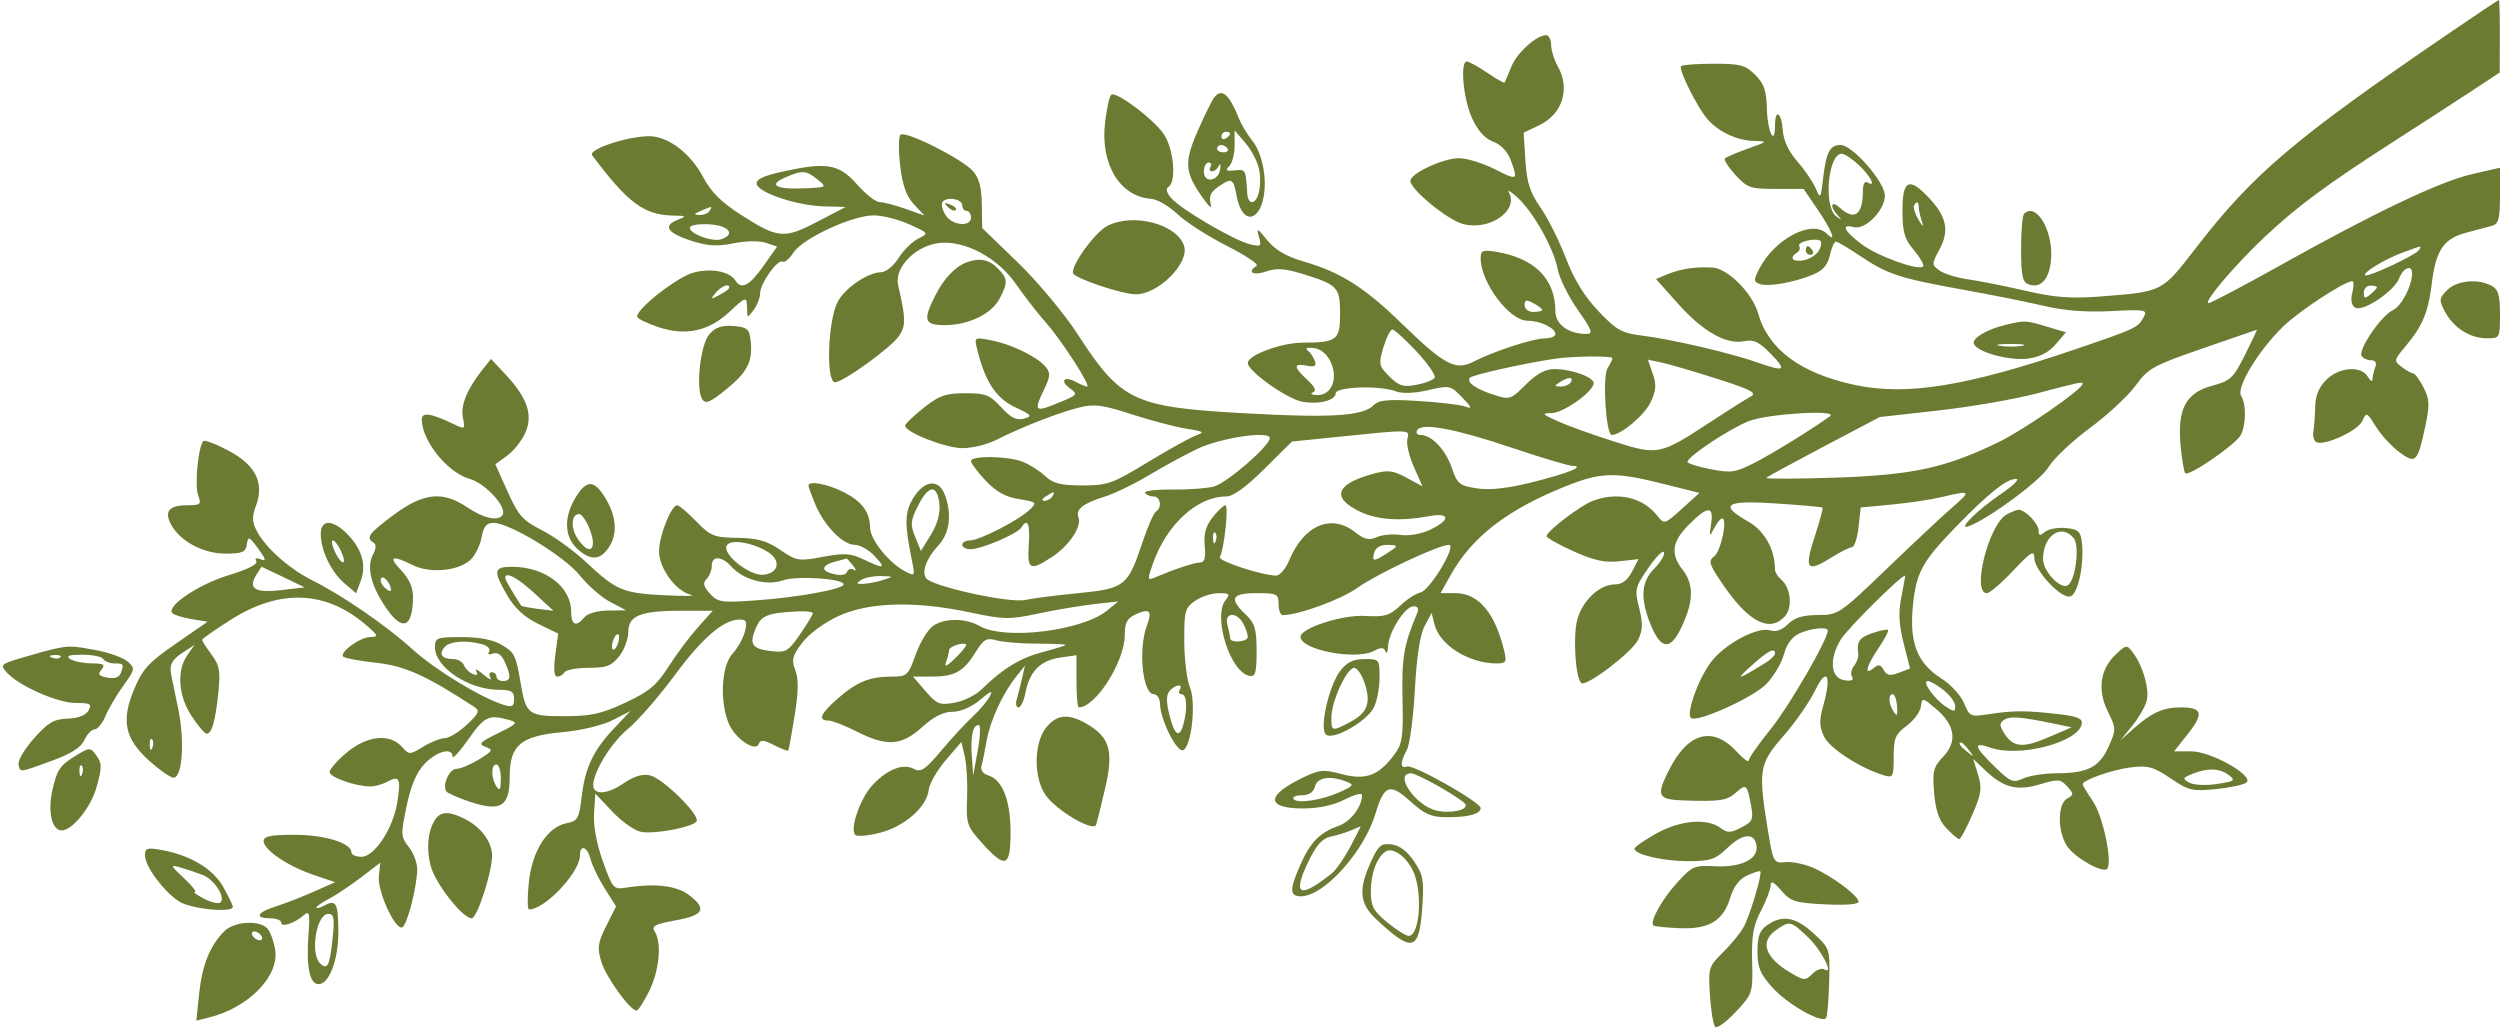 <svg width="569" height="234" viewBox="0 0 569 234" fill="none" xmlns="http://www.w3.org/2000/svg">
<path fill-rule="evenodd" clip-rule="evenodd" d="M557.133 7.75C522.038 31.727 512.816 39.56 499.735 56.5C492 66.517 492.265 66.383 478.089 67.475C471.327 67.996 467.692 67.72 461 66.178C456.325 65.101 450.423 63.927 447.885 63.569C445.347 63.211 442.438 62.309 441.42 61.565C439.621 60.25 439.621 60.118 441.431 56.757C443.711 52.524 443.082 49.37 439.109 45.117C434.516 40.199 433 40.896 433 47.923C433 52.857 433.438 54.367 435.624 56.966C437.068 58.681 438 60.334 437.695 60.638C436.638 61.695 427.23 58.278 423.625 55.527C419.632 52.482 418.943 50.911 421.944 51.695C424.551 52.377 429 47.855 429 44.523C429 41.44 421.625 33 418.932 33C416.484 33 415.643 34.585 414.951 40.5C414.394 45.266 414.314 45.377 413.25 42.861C412.636 41.41 410.758 38.655 409.077 36.74C407.086 34.473 405.928 31.992 405.76 29.631C405.466 25.526 404 24.633 404 28.559C404 33.5 402.261 29.985 402.144 24.808C402.05 20.628 401.514 19.06 399.488 17.036C397.261 14.811 396.104 14.5 390.054 14.504C386.262 14.506 382.914 14.753 382.614 15.053C381.925 15.742 386.426 24.708 388.75 27.276C391.294 30.088 395.432 31.989 399.2 32.078C402.429 32.153 402.4 32.191 397.821 33.828C395.247 34.747 392.897 35.75 392.598 36.057C392.298 36.363 393.366 38.05 394.97 39.807C397.66 42.751 398.378 43 404.194 43.002L410.5 43.004L413.75 47.773C416.972 52.5 418.108 55.508 415.8 53.2C412.474 49.874 403.979 54.272 400.414 61.166C399.092 63.723 399.098 64.1 400.473 64.628C402.343 65.345 408.353 64.296 412.65 62.501C414.895 61.563 415.996 60.297 416.48 58.093C416.853 56.392 417.467 55 417.843 55C418.219 55 420.771 56.507 423.513 58.348C429.624 62.45 432.39 63.348 447 65.974C453.325 67.11 461.564 68.761 465.309 69.642C469.868 70.715 474.889 71.099 480.497 70.805C488.258 70.397 488.806 70.495 487.932 72.127C486.61 74.596 486.249 74.766 471.847 79.664C447.637 87.897 433.994 90.1 422.361 87.655C409.915 85.038 402.489 79.584 400.154 71.343C398.83 66.674 393.23 61.065 389.715 60.889C385.836 60.695 382.58 61.171 379.7 62.352L376.9 63.5L381.913 69.118C387.577 75.467 392.881 78.474 396.972 77.656C399.17 77.216 400.372 77.789 403.052 80.554C406.763 84.383 406.25 84.705 399.973 82.49C393.948 80.365 380.51 77.226 374 76.423C369.093 75.819 367.996 75.217 363.825 70.839C360.621 67.476 358.279 63.663 356.379 58.716C354.855 54.747 352.253 49.565 350.598 47.199C348.209 43.786 347.505 41.588 347.184 36.549L346.78 30.198L350.251 28.551C355.648 25.99 357.467 20.19 354.5 15C353.714 13.625 353.055 11.487 353.035 10.25C353.016 9.013 352.507 8 351.904 8C349.676 8 345.224 12.048 343.959 15.224C343.242 17.026 342.56 18.635 342.445 18.799C342.329 18.964 340.544 17.952 338.478 16.549C336.411 15.147 334.334 14 333.86 14C332.268 14 333.026 22.461 335.01 26.832C336.328 29.736 337.923 31.522 339.847 32.248C341.656 32.931 343.14 34.499 343.859 36.487C345.527 41.1 345.448 41.142 340.105 38.459C337.412 37.106 333.794 36 332.065 36C328.458 36 321 39.486 321 41.172C321 43.1 329.317 49.946 332.885 50.956C338.905 52.659 345.81 47.934 343.403 43.759C343.004 43.067 343.901 43.615 345.396 44.978C348.994 48.258 353.664 56.576 354.527 61.241C354.908 63.298 356.956 67.46 359.078 70.491C362.415 75.253 362.677 76 361.016 76C356.967 76 354 73.804 354 70.807C354 63.467 349.244 58.725 340.449 57.298C337.449 56.811 337 57.008 337 58.804C337 64.311 343.53 73 347.669 73C350.552 73 354 74.653 354 76.035C354 76.566 352.945 77 351.657 77C349.012 77 339.855 79.99 335.326 82.331C331.283 84.422 328.709 83.046 319 73.601C310.586 65.416 305.131 61.966 296.759 59.532C292.749 58.366 290.269 56.921 288.446 54.685C286.153 51.873 285.929 51.779 286.535 53.886C287.17 56.093 287.011 56.22 284.421 55.57C280.786 54.657 269.009 47.773 266.679 45.198C265.502 43.898 265.242 42.968 265.935 42.54C267.826 41.372 267.148 33.839 264.849 30.485C262.513 27.076 254.15 20.79 252.942 21.536C252.532 21.789 251.886 24.677 251.505 27.953C250.411 37.385 254.902 44.778 262.018 45.256C263.383 45.348 266.075 46.915 268 48.739C269.925 50.563 274.987 53.817 279.249 55.97C283.511 58.122 286.549 60.161 285.999 60.501C283.732 61.902 285.225 62.818 288.128 61.806C290.608 60.941 292.419 61.078 296.878 62.47C304.494 64.847 305 65.41 305 71.506C305 77.386 304.251 77.96 296.533 77.986C291.593 78.003 284 80.814 284 82.626C284 84.458 292.754 90.701 296.324 91.415C299.982 92.146 304 91.156 304 89.523C304 88.015 314.016 87.675 317.659 89.06C319.151 89.628 321.881 89.531 325.057 88.798C329.949 87.668 330.166 87.715 332.795 90.455C335.02 92.774 335.145 93.143 333.5 92.533C332.4 92.124 327.591 91.552 322.814 91.26C315.821 90.833 313.827 91.03 312.59 92.268C310.156 94.701 302.846 95.152 283.405 94.07C257.916 92.65 255.214 91.371 245.222 76C242.166 71.3 236.087 64.014 231.622 59.702L223.549 51.904L223.46 46.487C223.398 42.625 222.816 40.453 221.436 38.924C218.865 36.076 205.969 29.625 204.945 30.675C204.502 31.129 204.475 34.307 204.885 37.739C205.423 42.242 206.293 44.683 208.014 46.514L210.397 49.051L206.073 47.526C203.694 46.687 201.046 46 200.186 46C199.327 46 197.021 44.186 195.062 41.969C190.942 37.306 188.158 36.828 178.111 39.057C173.716 40.032 172.017 40.845 172.218 41.878C172.606 43.874 181.439 46.818 187.5 46.971L192.5 47.097L186 50.475C178.39 54.429 177.118 54.308 168.531 48.816C164.153 46.016 161.815 43.668 160 40.247C157.134 34.847 152.041 31 147.756 31C142.788 31 133.776 34.009 134.77 35.336C142.923 46.217 146.576 48.935 153.218 49.063C156.27 49.122 156.337 49.192 154.166 50.062C150.789 51.416 151.912 53.072 157.397 54.822C161.093 56.002 163.293 56.13 166.956 55.38C169.721 54.813 172.795 54.765 174.293 55.264L176.871 56.124L173.743 60.562C170.644 64.959 168.729 65.988 167.462 63.938C166.13 61.783 161.888 60.953 157.812 62.051C154.155 63.035 145 70.179 145 72.047C145 72.483 147.219 73.576 149.93 74.477C156.063 76.514 161.318 75.373 166.015 70.986C169.847 67.407 169.991 67.38 170.032 70.25C170.063 72.444 170.1 72.451 171.532 70.559C172.339 69.491 173 67.786 173 66.768C173 64.518 177.004 58.884 178.115 59.571C178.553 59.842 179.676 58.897 180.61 57.472C182.738 54.225 194.056 48.993 198.888 49.022C200.875 49.034 204.511 49.956 206.968 51.071C211.434 53.096 211.435 53.099 208.97 54.327C207.614 55.004 205.603 56.989 204.502 58.74C203.368 60.542 201.633 61.941 200.5 61.965C197.446 62.03 192.268 65.581 190.642 68.726C188.395 73.07 187.948 87 190.055 87C191.916 87 202.948 79.009 204.63 76.442C206.209 74.032 206.183 72.622 204.413 64.87C203.52 60.958 208.235 56.046 213.571 55.331C219.435 54.544 227.088 58.609 231.301 64.747C233.06 67.311 236.106 71.23 238.069 73.455C241.737 77.613 248.418 88 247.425 88C247.119 88 245.96 87.514 244.849 86.919C242.162 85.481 241.136 86.648 243.541 88.406C245.321 89.708 245.204 89.888 241.595 91.396C235.415 93.978 235.172 93.804 237.662 88.582C239.065 85.641 239.114 84.843 237.979 83.475C236.093 81.202 230.115 78.3 225.56 77.445C221.714 76.724 221.714 76.724 222.43 79.612C224.238 86.899 226.695 90.635 231.02 92.67C234.875 94.484 235.078 94.746 233.038 95.28C231.328 95.727 230.056 95.09 227.861 92.686C225.294 89.876 224.328 89.5 219.685 89.5C215.225 89.5 213.775 90.01 210.21 92.834C207.894 94.668 206 96.491 206 96.885C206 98.389 215.234 102 219.079 102C221.292 102 224.768 101.145 226.802 100.101C232.222 97.318 240.91 93.921 245.596 92.754C249.067 91.889 250.9 92.125 257.596 94.299C261.943 95.709 267.525 97.179 270 97.565C274.053 98.196 274.261 98.354 272.101 99.156C270.781 99.645 265.831 102.398 261.101 105.273C253.161 110.099 252.025 110.499 246.311 110.482C241.359 110.467 239.66 110.031 237.811 108.298C236.54 107.108 234.233 105.653 232.685 105.067C229.223 103.755 221 103.658 221 104.929C221 105.44 222.499 107.447 224.332 109.39C226.719 111.921 228.867 113.115 231.913 113.602C235.998 114.255 236.092 114.349 234.331 116.034C231.833 118.425 222.918 123 220.758 123C219.791 123 219 123.45 219 124C219 124.55 219.863 125 220.917 125C223.37 125 231.571 121.503 232.449 120.083C233.87 117.783 234.486 119.199 234.153 123.999C233.758 129.709 234.419 130.055 239.437 126.765C243.349 124.201 246.26 119.842 245.458 117.75C244.758 115.928 246.47 114.584 251.5 113.006C253.7 112.316 258.152 110.161 261.393 108.217C264.634 106.272 269.578 103.576 272.379 102.224C277.719 99.648 289 97.951 289 99.724C289 101.467 279.296 109.884 276.336 110.709C274.776 111.144 270.485 111.466 266.799 111.425C263.113 111.383 260.327 111.721 260.608 112.175C260.889 112.629 261.766 113 262.559 113C264.151 113 264.535 115.552 263.078 116.452C262.571 116.765 261.187 119.934 260.002 123.494C256.706 133.398 255.994 133.962 245.496 134.991C240.548 135.476 235.051 136.18 233.279 136.555C229.67 137.321 211.988 133.423 210.773 131.594C209.736 130.034 210.866 127.057 213.624 124.083C216.172 121.335 216.702 116.977 215.025 112.565C213.647 108.942 210.44 109.252 207.931 113.25C205.874 116.527 205.818 119.097 207.609 127.864C208.282 131.161 208.247 131.203 205.898 129.974C202.329 128.106 198.087 122.82 198.041 120.184C197.976 116.52 196.237 114.161 192.006 112.003C188.33 110.128 184 109.332 184 110.532C184 110.825 184.699 112.737 185.553 114.782C187.581 119.637 191.822 124 194.513 124C195.689 124 197.708 125.125 199 126.5C201.761 129.439 201.309 129.592 196.561 127.328C193.601 125.916 192.155 125.824 187.277 126.739C181.787 127.768 181.306 127.69 177.586 125.161C174.518 123.074 172.415 122.481 167.844 122.412C162.5 122.331 161.721 122.019 158.46 118.662C156.504 116.648 154.559 115 154.137 115C152.763 115 150 121.983 150 125.457C150 129.36 153.834 134.584 157.284 135.383C158.503 135.665 155.784 135.708 151.242 135.478C141.699 134.996 140.292 134.403 133.417 127.964C130.622 125.346 126.084 122.063 123.334 120.669C118.96 118.453 117.984 117.355 115.536 111.901L112.738 105.666L115.492 103.66C117.007 102.556 118.872 100.156 119.637 98.327C121.324 94.289 119.968 90.471 114.935 85.092L111.746 81.685L109.841 84.092C106.286 88.586 104.795 92.226 105.358 95.04C105.897 97.737 105.847 97.771 103.205 96.503C98.038 94.022 96 93.733 96 95.482C96 100.324 101.894 107.614 106.935 109.008C110.463 109.984 115.458 115.45 114.395 117.171C113.443 118.711 110.109 118.014 106.405 115.5C100.792 111.691 96.434 112.124 89.626 117.168C83.924 121.392 83.198 122.387 85.003 123.502C85.664 123.91 85.629 124.824 84.902 126.183C83.424 128.945 84.375 133.098 87.603 137.977C91.523 143.9 94 143.027 94 135.723C94 133.707 93.053 131.621 91.313 129.805C88.279 126.638 89.165 126.238 93.939 128.619C97.828 130.56 104.253 129.986 107.058 127.447C108.105 126.5 109.245 124.212 109.592 122.363C110.075 119.784 110.721 119.003 112.361 119.013C116.041 119.036 128.597 126.703 132.008 131.01C133.774 133.24 136.857 135.93 138.86 136.988L142.5 138.912L138.372 138.956C135.971 138.982 133.724 139.627 133 140.5C131.11 142.777 130 142.305 130 139.223C130 133.525 124.038 129 116.532 129C112.324 129 112.177 129.92 115.486 135.566C117.182 138.46 119.413 140.506 122.507 142.003L127.042 144.199L126.392 149.099C125.965 152.318 126.11 154 126.812 154C127.401 154 128.16 153.55 128.5 153C128.84 152.45 131.309 152 133.986 152C138.055 152 139.195 151.567 140.927 149.365C142.067 147.916 143 145.43 143 143.84C143 140.109 145.792 139 155.181 139H162.233L158.865 142.75C157.013 144.813 154.008 148.833 152.186 151.685C149.45 155.969 147.737 157.403 142.325 159.935C136.88 162.483 134.536 163 128.423 163C120.218 163 119.713 162.617 118.501 155.482C117.408 149.043 117.143 148.516 114.097 146.716C112.207 145.6 109.06 145 105.096 145C99.392 145 99 145.149 99 147.313C99 151.896 106.675 157 113.565 157C116.371 157 117 157.379 117 159.067C117 160.745 116.576 161.007 114.75 160.458C109.71 158.943 99.134 152.53 93.983 147.865C87.948 142.399 77.976 135.531 71 132.038C65.807 129.437 60.437 124.66 58.454 120.876C57.376 118.819 57.325 117.6 58.216 115.238C60.21 109.956 58.282 105.952 52.154 102.651C49.245 101.083 46.6 100.067 46.276 100.391C45.115 101.551 44.257 110.543 45.095 112.75C45.879 114.811 45.664 115 42.534 115C38.486 115 37.334 116.388 38.921 119.353C40.965 123.173 46.206 126 51.242 126C55.166 126 55.909 125.684 56.18 123.9C56.474 121.968 56.681 122.046 58.759 124.872C60.541 127.295 60.665 127.809 59.345 127.302C58.288 126.897 57.916 127.055 58.335 127.733C58.747 128.399 56.334 129.615 51.974 130.939C45.133 133.017 37.714 138.047 39.24 139.573C39.646 139.979 41.615 140.579 43.615 140.906L47.252 141.5L40.013 146.5C33.82 150.778 32.449 152.278 30.523 156.886C27.511 164.091 28.396 168.18 34.064 173.25C36.37 175.312 38.813 177 39.493 177C41.542 177 42.088 168.55 40.52 161.096C39.725 157.316 39.004 153.836 38.919 153.362C38.538 151.254 39.175 150.116 41.635 148.504L44.269 146.777L42.635 149.111C40.162 152.642 40.575 158.4 43.633 163.021C45.081 165.21 46.608 167 47.026 167C48.204 167 49.01 164.201 49.681 157.779C50.208 152.737 49.988 151.475 48.148 148.986C46.967 147.388 46 145.878 46 145.63C46 145.382 48.991 143.29 52.647 140.982C63.627 134.047 73.985 134.392 83 141.995C86.087 144.598 86.247 144.949 84.361 144.973C81.968 145.003 77.15 148.476 78.132 149.462C78.479 149.811 81.854 150.433 85.632 150.845C92.132 151.553 97.023 153.759 108 160.933C109.255 161.753 108.966 162.411 106.234 164.957C104.438 166.63 102.188 168.002 101.234 168.004C100.28 168.006 98.079 168.874 96.341 169.933C93.223 171.835 93.161 171.835 91.436 169.93C88.676 166.879 83.564 167.42 78.951 171.25C76.798 173.037 75.028 175.041 75.018 175.703C75 176.904 80.876 178.984 84.316 178.994C85.314 178.997 87.04 178.514 88.151 177.919C90.918 176.438 91.258 177.094 90.466 182.376C89.56 188.419 85.291 195 82.277 195C81.024 195 80 194.562 80 194.026C80 191.881 73.948 190 67.05 190C61.599 190 60 190.325 60 191.432C60 193.416 65.499 197.138 71.366 199.124L76.274 200.785L71.387 202.957C68.699 204.151 64.813 205.659 62.75 206.308C58.453 207.659 57.83 209 61.5 209C62.875 209 64 209.436 64 209.969C64 211.133 66.891 210.215 69.063 208.362C70.46 207.17 70.58 207.659 70.195 212.978C69.682 220.07 70.502 224 72.493 224C74.9 224 77 218.51 77 212.216C77 205.572 76.528 204.647 73.869 206.07C72.841 206.62 72 206.841 72 206.561C72 206.281 73.29 205.384 74.867 204.569C76.444 203.753 79.719 201.571 82.146 199.719L86.557 196.351L86.226 199.426C85.866 202.771 89.819 211.509 91.5 211.083C92.596 210.804 94.89 202.047 94.958 197.885C94.981 196.447 94.124 194.157 93.054 192.796C91.216 190.459 91.188 189.942 92.54 183.481C93.537 178.714 94.79 175.785 96.673 173.82C99.427 170.945 103 170.031 103 172.202C103 172.863 104.639 171.063 106.642 168.202C110.242 163.059 111.271 162.573 115.84 163.857C117.971 164.456 117.749 164.725 113.34 166.887C109.206 168.913 108.792 169.366 110.5 169.986C112.313 170.644 112.173 170.912 109 172.852C107.075 174.029 104.765 174.994 103.867 174.996C102.271 175 100.639 178.607 101.56 180.097C101.815 180.51 104.245 181.585 106.96 182.487C113.988 184.821 116 183.582 116 176.919C116 169.592 118.418 167.527 128.042 166.633C132.372 166.231 137.177 165.077 139.5 163.881L143.5 161.822L139.86 165.661C135.052 170.733 133.174 174.669 132.393 181.314C131.806 186.31 131.499 186.85 128.957 187.359C124.557 188.239 121.111 193.643 120.359 200.843C120.005 204.229 120.027 207 120.407 207C124.018 207 132 198.528 132 194.696C132 192.072 133.706 192.694 134.431 195.583C134.788 197.004 136.234 199.994 137.644 202.229L140.209 206.291L137.979 210.756C136.061 214.596 135.903 215.73 136.846 218.86C137.909 222.385 143.396 230 144.874 230C145.274 230 146.591 227.963 147.801 225.473C150.098 220.746 150.652 214.565 149.008 212C148.215 210.762 149.046 210.321 153.774 209.471C160.261 208.306 161 206.836 156.711 203.633C153.926 201.554 148.957 200.99 142.513 202.022C139.631 202.483 139.445 202.273 137.217 196.037C135.767 191.977 135.018 187.91 135.204 185.102L135.5 180.631L139.367 184.721C141.493 186.971 144.418 189.044 145.867 189.328C148.932 189.93 157.72 188.262 158.548 186.922C159.394 185.554 150.889 177.162 147.968 176.482C146.203 176.071 144.312 176.656 141.72 178.415C138.111 180.864 134.977 180.971 135.022 178.643C135.08 175.6 139.195 168.957 142.911 165.906C145.193 164.033 149.969 158.557 153.525 153.738C159.874 145.134 164.676 141.011 168.358 141.004C169.885 141.001 170.095 141.491 169.534 143.75C169.159 145.262 167.889 147.532 166.712 148.793C164.199 151.485 163.759 159.589 165.852 164.642C167.304 168.148 172.048 171.331 172.742 169.265C173.058 168.325 173.878 168.403 176.171 169.589C177.829 170.446 179.286 171.002 179.408 170.824C179.53 170.646 180.18 167.086 180.853 162.914C181.733 157.451 181.778 154.547 181.015 152.539C180.101 150.136 180.324 149.264 182.62 146.254C184.175 144.214 187.622 141.688 190.893 140.188C197.822 137.012 208.313 136.734 220.831 139.394C228.494 141.023 229.737 141.043 236.331 139.641C240.274 138.803 245.975 137.841 249 137.504L254.5 136.89L252 138.942C246.337 143.592 228.696 145.756 223 142.5C219.733 140.632 214.981 140.624 212.329 142.482C211.166 143.297 209.402 146.222 208.409 148.982C206.681 153.789 206.448 154 202.868 154C197.916 154 194.967 155.212 190.611 159.037C186.735 162.44 186.082 164 188.533 164C189.377 164 192.287 165.125 195 166.5C201.866 169.979 205.155 169.758 209.868 165.5C212.513 163.111 214.711 162 216.794 162C218.656 162 221.106 160.94 223.074 159.284C225.571 157.183 226.063 157.014 225.248 158.534C224.669 159.615 222.913 161.683 221.347 163.129C219.781 164.575 216.561 168.064 214.191 170.883C210.57 175.19 209.583 175.847 208.007 175.004C205.534 173.68 201.929 175.089 198.576 178.688C195.758 181.713 193.331 188.768 194.677 190.019C195.13 190.439 197.683 190.215 200.352 189.52C205.912 188.073 210.964 183.616 211.371 179.798C211.522 178.387 213.257 175.349 215.228 173.047L218.811 168.861L219.581 172.181C220.005 174.006 220.245 178.28 220.114 181.679C219.889 187.537 220.068 188.069 223.555 191.929C228.862 197.803 230 197.365 230 189.45C230 182.194 228.182 177.51 224.969 176.49C223.652 176.072 223.091 175.241 223.405 174.169C223.674 173.251 224.203 170.7 224.582 168.5C225.348 164.047 228.231 157.804 231.277 154L233.278 151.5L232.592 154.5C232.214 156.15 231.671 158.287 231.385 159.25C231.099 160.213 231.295 161 231.821 161C232.347 161 233.067 159.457 233.421 157.571C234.306 152.85 236.82 150.313 241.25 149.67L245 149.126V155.063C245 158.328 245.241 161 245.535 161C249.374 161 256 150.56 256 144.512C256 141.689 256.516 140.722 258.504 139.816C261.682 138.368 262.32 139.028 261.028 142.426C259.008 147.739 260.055 158 262.617 158C263.378 158 264.01 159.012 264.022 160.25C264.056 163.695 267.8 171.233 269.24 170.754C271.174 170.111 272.302 159.851 270.819 156.388C270.139 154.799 269.564 150.125 269.541 146C269.503 139.109 269.703 138.359 272 136.757C273.375 135.798 275.793 135.01 277.372 135.007C279.817 135.001 280.059 135.224 278.996 136.505C275.959 140.164 279.917 152.95 284.356 153.823C285.734 154.094 286 153.18 286 148.178C286 143.122 285.621 141.85 283.517 139.855C279.675 136.21 280.293 135 286 135C290.667 135 291 135.167 291 137.5C291 138.875 291.428 140 291.951 140C295.51 140 305.227 136.457 308.898 133.821C313.312 130.652 327.391 124.035 329.77 124.012C331.669 123.994 325.417 134.43 323.279 134.847C322.301 135.038 320.232 136.388 318.683 137.847C316.253 140.136 315.154 140.457 310.683 140.184C305.559 139.871 296 142.957 296 144.924C296 147.928 308.619 150.344 312.754 148.132C314.336 147.285 314.96 147.315 315.34 148.258C315.616 148.941 315.878 148.428 315.921 147.118C316.027 143.934 319.78 138 321.689 138C322.757 138 322.992 138.524 322.472 139.75C319.519 146.719 319 149.78 319.21 159.008C319.407 167.692 319.176 169.289 317.371 171.72C313.797 176.531 310.839 177.639 305.434 176.194C301.217 175.066 300.326 175.148 296.457 177.021C288.057 181.087 288.117 184 296.599 184C300.125 184 303.492 183.279 306.04 181.98C308.218 180.868 310 180.397 310 180.933C310 183.58 307.401 187.013 304.677 187.963C300.427 189.444 298.242 191.664 295.964 196.815C293.462 202.47 293.489 204 296.09 204C301.333 204 310.466 193.852 313.082 185.12C315.029 178.622 316.338 178.169 320.999 182.38C324.329 185.388 325.752 186 329.421 186C334.28 186 337 185.253 337 183.917C337 182.576 321.665 173.914 320.251 174.457C318.67 175.064 318.65 173.505 320.202 170.684C320.863 169.483 321.683 163.325 322.025 157C322.432 149.462 323.194 144.467 324.237 142.5L325.828 139.5L326.499 142.155C327.682 146.841 334.345 151 340.668 151C342.745 151 342.957 150.66 342.386 148.25C340.315 139.518 336.517 135 331.247 135H327.872L330.186 130.862C335.035 122.191 343.058 115.992 356.284 110.697C364.394 107.45 367.54 107.365 378.432 110.097L386.792 112.193L382.802 115.798C378.817 119.398 378.81 119.4 377.156 117.318C373.858 113.168 368.116 111.865 362.512 113.995C359.633 115.09 352 120.925 352 122.031C352 122.414 354.759 123.965 358.132 125.479C362.817 127.581 365.285 128.115 368.592 127.743L372.92 127.255L371.434 130.127C370.44 132.049 369.174 133 367.609 133C364.073 133 360.175 136.637 358.988 141.043C357.948 144.906 358.598 154.633 359.952 155.47C361.227 156.258 371.488 148.407 372.847 145.603C373.907 143.415 373.955 141.879 373.073 138.376C372.009 134.15 372.113 133.697 375.161 129.266C376.925 126.702 378.533 125.1 378.735 125.706C378.937 126.311 377.954 127.955 376.551 129.358C373.567 132.342 373.272 136.14 375.578 141.903C378.262 148.612 380.662 148.196 383.674 140.5C385.439 135.99 385.224 132.554 383 129.727C380.137 126.087 380.517 123.283 384.4 119.4C388.705 115.095 390.095 115.054 389.45 119.25C388.991 122.238 389.046 122.319 390.128 120.25C390.776 119.012 391.597 118 391.952 118C393.258 118 391.674 125.518 390.131 126.646C388.721 127.677 388.975 128.447 392.346 133.341C398.079 141.665 402.86 144.038 406.261 140.25C408.049 138.258 407.575 133.722 405.389 131.908C404.625 131.274 403.997 130.248 403.994 129.628C403.972 125.063 401.635 120.851 397.962 118.753C391.104 114.838 392.643 113.818 404.25 114.589C409.887 114.963 414.637 115.383 414.804 115.522C414.971 115.66 414.24 118.412 413.18 121.637C410.535 129.68 411.129 130.482 417 126.794C418.925 125.585 420.95 124.574 421.5 124.548C422.05 124.521 422.725 122.475 423 120L423.5 115.5L430.5 114.843C434.35 114.482 439.525 113.706 442 113.118C448.6 111.55 448.734 111.676 444.43 115.4C442.268 117.271 435.55 123.562 429.5 129.382C418.694 139.776 418.416 139.963 413.75 139.981C410.311 139.995 408.434 140.566 406.949 142.051C405.61 143.39 404.211 143.885 402.922 143.475C400.032 142.558 392.608 146.514 389.452 150.652C386.509 154.511 383.621 162.648 384.912 163.445C386.5 164.427 398.992 158.765 401.979 155.71C403.66 153.991 405.474 150.952 406.012 148.955C406.648 146.594 407.881 144.92 409.542 144.163C412.159 142.97 416 142.589 416 143.522C416 145.555 407.262 160.65 403.095 165.816C400.293 169.29 398 172.56 398 173.082C398 173.604 396.762 172.691 395.25 171.051C389.855 165.205 384.247 166.675 379.972 175.055C376.854 181.166 377.225 181.973 383.25 182.183C391.43 182.469 393.105 182.215 395.128 180.385C397.41 178.319 397.636 178.504 398.508 183.174C399.132 186.517 398.936 186.982 396.329 188.33C393.859 189.607 393.198 189.618 391.54 188.406C388.441 186.14 382.328 186.701 376.898 189.75C374.205 191.262 372.002 192.793 372.001 193.152C371.999 194.482 378.479 196 384.158 196C389.321 196 390.396 195.639 393.196 192.963C396.695 189.619 399.346 189.437 399.782 192.51C400.21 195.528 396.336 197.447 390.41 197.154C385.592 196.916 385.123 197.121 381.616 201.004C378.19 204.796 375.447 209.78 376.31 210.644C376.512 210.845 379.131 211.12 382.132 211.255C388.922 211.56 392.192 209.623 393.791 204.35C394.568 201.788 395.861 200.085 397.657 199.26C399.14 198.579 400.483 198.15 400.64 198.307C401.147 198.813 398.28 208.417 396.852 211C396.091 212.375 393.962 214.979 392.12 216.787C388.891 219.957 388.786 220.303 389.181 226.499C389.406 230.032 389.942 233.275 390.372 233.706C390.803 234.136 392.913 232.603 395.062 230.3C398.919 226.164 398.966 226.019 398.783 218.806C398.635 212.973 399.041 210.651 400.799 207.29C402.009 204.974 403 202.362 403 201.484C403 200.354 403.697 200.699 405.392 202.669C407.544 205.171 408.547 205.489 415.392 205.834C420.008 206.068 423 205.829 423 205.228C423 203.851 416.721 199.199 412.457 197.418C410.509 196.604 407.721 196.064 406.261 196.219C403.692 196.491 403.567 196.26 402.379 189C400.131 175.26 400.365 173.842 405.92 167.494C408.626 164.402 411.859 159.763 413.104 157.186C415.785 151.637 416.921 153.64 414.994 160.521C414.027 163.976 414.058 165.351 415.157 167.651C416.439 170.334 423.395 174.84 428.75 176.456C430.869 177.095 431 176.85 431 172.255C431 168.02 431.387 167.09 433.927 165.212C435.537 164.021 437 162.068 437.177 160.87C437.498 158.708 437.523 158.711 440.631 161.335C444.973 164.999 445.549 168.759 442.294 172.189C440.031 174.574 439.795 175.509 440.204 180.447C440.538 184.479 441.312 186.703 443.007 188.508C444.295 189.878 445.608 190.992 445.924 190.983C446.241 190.974 447.58 188.472 448.9 185.424C450.963 180.658 451.145 179.38 450.201 176.303L449.103 172.724L451.801 175.298C455.991 179.295 459.067 180.085 464.305 178.509C468.431 177.267 468.969 177.308 470.485 178.984C472.033 180.694 472.032 180.882 470.473 181.755C468.276 182.985 468.262 189.225 470.449 192.562C472.161 195.175 478.528 198.805 479.57 197.763C480.878 196.455 478.659 185.776 476.38 182.419C475.071 180.489 474 178.727 474 178.503C474 177.547 480.851 175.148 485.011 174.647C488.886 174.18 490.154 174.533 494.011 177.148C498.145 179.951 498.971 180.144 504.456 179.59C507.732 179.259 510.831 178.569 511.342 178.058C512.934 176.466 503.159 171 498.72 171H494.832L497.986 167.018C501.639 162.405 501.263 161 496.375 161C492.323 161 489.682 162.19 485.556 165.872L482.612 168.5L485.306 165.173C486.788 163.343 488.268 160.779 488.595 159.476C489.253 156.856 487.737 151.556 485.476 148.569C484.044 146.676 483.965 146.684 481.523 148.979C477.977 152.309 477.327 157.062 479.747 161.953C481.661 165.821 481.665 166.033 479.902 169.971C477.815 174.631 475.109 176 467.982 176C465.294 176 461.935 176.528 460.517 177.174C458.166 178.245 457.593 178.009 453.97 174.471C449.194 169.807 448.977 168.747 453.093 170.182C459.609 172.454 472.997 168.971 473.801 164.796C474.04 163.556 472.926 163.06 468.804 162.571C461.421 161.694 458.209 161.682 452.917 162.507C448.45 163.204 448.301 163.142 447.01 160.024C446.282 158.266 443.922 155.713 441.766 154.352C436.452 150.998 434.589 146.339 435.34 138.278C436.077 130.364 437.38 127.927 445.162 119.914C452.647 112.206 456.674 109 458.872 109C459.752 109 458.229 110.518 455.487 112.373C450.079 116.031 445.326 120.764 448.054 119.776C452.592 118.132 464.441 109.366 466.235 106.327C467.353 104.431 471.582 100.43 475.632 97.435C479.682 94.44 484.376 90.083 486.064 87.753C488.901 83.836 490.049 83.201 501.316 79.303C508.017 76.985 513.577 75.069 513.67 75.044C513.764 75.02 512.54 77.603 510.95 80.785C508.325 86.038 507.646 86.68 503.562 87.772C497.518 89.389 495.545 93.05 496.29 101.265C496.584 104.506 497.07 107.404 497.371 107.704C498.186 108.519 508.823 101.199 509.99 99.019C511.229 96.703 511.279 91.99 510.085 90.103C508.902 88.235 514.013 79.779 519.597 74.363C523.343 70.729 533.599 64 535.391 64C535.747 64 535.744 65.173 535.384 66.607C534.964 68.28 535.194 69.502 536.025 70.015C537.756 71.085 544.941 66.285 546.076 63.301C546.987 60.903 549 60.131 549 62.179C549 65.016 546.554 69.72 544.637 70.572C542.058 71.717 536.646 79.618 537.497 80.995C537.838 81.548 538.815 82 539.666 82C540.667 82 540.999 82.559 540.607 83.582C540.273 84.452 539.986 85.689 539.97 86.332C539.953 86.974 539.481 86.713 538.92 85.75C537.405 83.149 532.387 83.522 529.455 86.455C527.756 88.153 526.976 90.078 526.923 92.705C526.881 94.792 526.696 97.286 526.513 98.246C526.329 99.206 526.623 100.267 527.166 100.603C528.842 101.638 536.666 98.065 537.675 95.803C538.591 93.748 538.713 93.8 540.751 97.097C541.918 98.985 544.304 101.588 546.055 102.882C549.827 105.671 550.248 105.255 551.996 97.018C553.042 92.092 552.984 90.87 551.579 88.152C550.682 86.418 549.623 84.986 549.224 84.968C548.826 84.951 547.655 84.297 546.622 83.514C544.81 82.142 544.837 81.983 547.408 78.926C551.368 74.221 552.667 71.143 553.467 64.571C554.397 56.932 556.197 54.282 561.359 52.95C563.637 52.362 566.288 51.652 567.25 51.373C568.679 50.958 569 49.703 569 44.521V38.177L562.75 39.599C555.429 41.265 540.627 48.295 519.039 60.36C510.536 65.112 503.169 69 502.669 69C501.283 69 508.752 60.204 515.581 53.795C522.91 46.915 529.768 41.855 545 32.085C551.325 28.028 559.298 22.862 562.718 20.605L568.937 16.5L568.968 8.25C568.986 3.713 568.882 0 568.738 0C568.594 0 563.372 3.487 557.133 7.75ZM276.331 22.217C275.798 22.923 274.115 26.346 272.591 29.825C269.485 36.917 269.642 39.172 273.64 44.879C275.253 47.18 275.949 47.711 275.549 46.335C275.092 44.766 275.542 43.734 277.182 42.585C280.327 40.382 280.691 40.538 281.415 44.4C283.068 53.212 288.663 49.255 287.765 39.909C287.468 36.819 286.443 33.81 285.131 32.176C283.949 30.704 282.537 28.375 281.992 27C279.771 21.395 278.05 19.941 276.331 22.217ZM280 30.441C280 30.684 279.55 31.16 279 31.5C278.45 31.84 278 31.641 278 31.059C278 30.477 278.45 30 279 30C279.55 30 280 30.198 280 30.441ZM286.595 38.663C287.252 42.158 286.382 46 284.933 46C284.42 46 283.952 45.213 283.894 44.25C283.547 38.535 283.527 38.497 281.021 38.779C279.061 38.999 278.8 38.8 279.771 37.829C280.447 37.153 281 35.045 281 33.144V29.689L283.5 32.594C284.875 34.193 286.267 36.923 286.595 38.663ZM279.397 33.833C279.68 34.292 279.257 34.667 278.456 34.667C277.655 34.667 277 34.292 277 33.833C277 33.375 277.423 33 277.941 33C278.459 33 279.114 33.375 279.397 33.833ZM423.195 37.687C425.887 40.266 427.079 42.785 425 41.5C424.436 41.152 424 41.962 424 43.359C424 48.863 422.113 50.317 418.829 47.345C416.778 45.489 416.31 46.827 418.25 49.002C419.296 50.175 419.241 50.21 417.914 49.216C414.985 47.021 416.047 35 419.171 35C419.842 35 421.653 36.209 423.195 37.687ZM275.5 38C275.16 38.55 275.321 39 275.858 39C276.394 39 277.088 38.438 277.399 37.75C277.71 37.063 277.855 37.395 277.721 38.489C277.38 41.264 274 41.796 274 39.073C274 37.933 274.477 37 275.059 37C275.641 37 275.84 37.45 275.5 38ZM186.02 40.815C188.259 42.628 188.255 42.631 183.117 42.865C176.656 43.16 174.76 42.139 178.613 40.437C182.583 38.684 183.443 38.728 186.02 40.815ZM219 46.713C219 47.421 219.45 48 220 48C220.55 48 221 48.675 221 49.5C221 51.743 216.694 51.341 215.207 48.959C214.506 47.837 214.181 46.516 214.486 46.023C215.319 44.674 219 45.237 219 46.713ZM215.733 47.124C216.412 47.808 217.219 48.115 217.526 47.807C217.834 47.499 217.279 46.94 216.293 46.564C214.868 46.022 214.753 46.136 215.733 47.124ZM436.714 47.25C436.74 47.938 437.071 49.4 437.45 50.5C437.898 51.802 437.621 51.631 436.657 50.013C435.842 48.644 435.388 47.182 435.647 46.763C436.324 45.666 436.66 45.82 436.714 47.25ZM161.5 48C161.16 48.55 160.121 48.968 159.191 48.93C157.812 48.872 157.87 48.701 159.5 48C162.176 46.85 162.211 46.85 161.5 48ZM460.667 48.667C460.3 49.033 460 52.647 460 56.698C460 62.594 460.326 64.188 461.636 64.691C464.489 65.785 466.48 63.565 466.83 58.898C467.315 52.426 463.403 45.931 460.667 48.667ZM251.921 51.482C249.064 53.036 243.679 60.538 244.232 62.195C244.622 63.365 255.351 66.964 258.5 66.982C263.627 67.01 270.736 59.895 269.494 55.98C267.895 50.943 257.708 48.336 251.921 51.482ZM164.418 51.607C166.553 52.426 166.414 53.734 164.115 54.464C162.092 55.105 157 53.227 157 51.839C157 50.87 162.082 50.711 164.418 51.607ZM414.033 56.938C413.498 57.938 411.922 58.973 410.53 59.239C408.002 59.722 407.097 58.676 409.016 57.49C409.575 57.144 409.794 56.475 409.501 56.002C408.96 55.127 412.883 54.101 414.253 54.759C414.667 54.958 414.568 55.939 414.033 56.938ZM411 57C411 57.55 411.477 58 412.059 58C412.641 58 412.84 57.55 412.5 57C412.16 56.45 411.684 56 411.441 56C411.198 56 411 56.45 411 57ZM550.54 56.935C549.848 58.055 538.859 63.193 538.317 62.65C537.721 62.054 542.821 58.965 546.845 57.485C551.435 55.797 551.224 55.828 550.54 56.935ZM220 59.709C217.418 60.659 214.858 63.36 212.894 67.21C209.984 72.911 210.337 74 215.099 74C220.467 74 225.727 71.428 227.544 67.915C229.452 64.225 229.386 63.386 227 61C225.024 59.024 222.92 58.636 220 59.709ZM556.983 66.017C555.131 67.869 555.086 68.266 556.432 70.868C558.333 74.544 562.151 77 565.965 77C568.975 77 569 76.955 569 71.535C569 67.156 568.616 65.865 567.066 65.035C563.94 63.362 559.173 63.827 556.983 66.017ZM166 65.465C166 65.72 164.988 66.469 163.75 67.129C161.71 68.216 161.628 68.172 162.872 66.664C164.15 65.115 166 64.406 166 65.465ZM541 65.378C541 65.585 540.325 66.315 539.5 67C538.271 68.02 538 67.951 538 66.622C538 65.73 538.675 65 539.5 65C540.325 65 541 65.17 541 65.378ZM351 70.535C351 70.791 350.1 71 349 71C347.869 71 347 70.333 347 69.465C347 68.24 347.404 68.146 349 69C350.1 69.589 351 70.28 351 70.535ZM456.5 73.929C452.171 74.973 448.821 76.963 449.246 78.237C449.871 80.112 457.28 82.163 461.498 81.63C464.21 81.286 466.256 80.241 467.857 78.38L470.216 75.637L465.858 74.334C461.057 72.898 460.815 72.887 456.5 73.929ZM161.51 75.989C159.394 78.327 158.262 88.537 159.857 90.898C160.617 92.024 161.7 91.56 165.415 88.516C170.223 84.576 171.379 82.196 170.828 77.371C170.543 74.879 170.031 74.461 166.949 74.201C164.36 73.984 162.886 74.468 161.51 75.989ZM322.415 80.012C324.993 82.769 326.839 85.451 326.516 85.973C326.194 86.495 324.327 87.223 322.367 87.591C319.37 88.153 318.396 87.85 316.228 85.683C313.804 83.259 313.724 82.866 314.866 79.053C315.534 76.824 316.451 75 316.903 75C317.356 75 319.836 77.255 322.415 80.012ZM460.264 78.704C459.034 78.941 456.784 78.947 455.264 78.718C453.744 78.488 454.75 78.294 457.5 78.286C460.25 78.279 461.494 78.467 460.264 78.704ZM302.85 82.363C304.647 86.126 303.055 90.035 299.771 89.921C298.522 89.878 298.081 89.609 298.791 89.324C299.698 88.96 299.327 88.105 297.541 86.451C294.363 83.505 294.328 82.638 297.409 83.227C299.29 83.587 299.689 83.339 299.232 82.094C298.909 81.217 298.163 80.143 297.573 79.707C296.968 79.259 297.586 79.041 298.991 79.207C300.581 79.394 301.976 80.535 302.85 82.363ZM367 81.514C367 81.796 366.489 82.845 365.865 83.844C364.681 85.74 365.525 99.004 366.83 98.996C368.936 98.985 374.257 94.529 375.648 91.613C376.951 88.88 377.052 87.587 376.161 85.032L375.053 81.853L378.276 82.545C380.049 82.926 385.729 84.591 390.897 86.246C398.736 88.756 399.98 89.427 398.397 90.288C397.354 90.856 393.293 93.421 389.372 95.988C377.705 103.629 377.419 103.686 367.255 100.454C362.44 98.923 356.7 96.854 354.5 95.857C350.948 94.247 350.792 94.041 353.112 94.022C355.754 94 362.314 89.422 362.721 87.317C362.99 85.925 357.785 84 353.751 84C351.706 84 349.715 85.085 347.267 87.533C343.883 90.917 343.58 91.018 340.117 89.903C335.938 88.559 333.822 87.098 334.488 86.019C334.895 85.36 346.805 82.686 354 81.637C358.074 81.043 367 80.958 367 81.514ZM357.5 87C357.16 87.55 356.121 87.993 355.191 87.985C353.734 87.971 353.707 87.835 355 87C356.958 85.734 358.282 85.734 357.5 87ZM474 87.352C474 88.565 460.743 97.772 454.908 100.612C442.77 106.52 435.339 108.129 417.5 108.715C408.7 109.004 401.725 109.02 402 108.75C402.275 108.48 408.198 105.258 415.163 101.59L427.827 94.92L441.163 93.429C448.498 92.609 458.55 90.868 463.5 89.56C473.269 86.978 474 86.824 474 87.352ZM416.472 94.765C412.077 97.907 403.235 103.354 399.261 105.368C394.924 107.565 393.947 107.702 389.228 106.769C386.353 106.2 384.028 105.457 384.062 105.117C384.188 103.855 393.654 97.57 398 95.862C402.4 94.133 418.712 93.164 416.472 94.765ZM344.382 102.002C350.91 104.201 356.982 106.014 357.876 106.03C360.954 106.088 356.861 107.74 348.483 109.822C343.095 111.161 339.087 111.593 336.154 111.153C332.179 110.556 331.69 110.158 330.441 106.5C329.026 102.355 325.845 99 323.33 99C322.522 99 322.186 98.508 322.569 97.888C323.648 96.143 331.236 97.574 344.382 102.002ZM320.316 99.901C320.042 100.946 320.704 103.804 321.787 106.25L323.755 110.699L320.127 108.73C317.02 107.042 315.922 106.918 312.469 107.86C303.961 110.18 302.918 113.309 309.595 116.478C313.523 118.342 318.829 118.682 325.25 117.482C330.08 116.579 330.222 118.326 325.501 120.567C323.453 121.538 320.653 122.029 318.751 121.75C316.963 121.487 314.519 121.718 313.321 122.264C311.61 123.043 310.56 122.799 308.436 121.128C302.998 116.85 296.78 119.495 293.432 127.51C292.629 129.429 291.297 131 290.471 131C287.317 131 277.098 127.65 277.63 126.79C278.596 125.227 279.702 115 278.905 115C278.487 115 277.176 116.233 275.99 117.739C274.429 119.724 273.934 121.514 274.194 124.239C274.466 127.088 274.183 128.011 273.026 128.044C271.647 128.084 267.396 129.501 262.758 131.469C261.139 132.156 261.115 131.925 262.422 128.22C265.556 119.337 272.493 113 279.083 113C280.644 113 283.584 110.878 287.743 106.75L294.04 100.5L304.77 99.401C321.193 97.72 320.889 97.71 320.316 99.901ZM130.989 113.25C128.304 117.653 128.43 122.116 131.314 124.826C134.265 127.598 136.478 127.583 138.443 124.777C140.583 121.722 140.393 117.78 137.901 113.557C135.298 109.145 133.54 109.067 130.989 113.25ZM213.815 114.853C214.015 116.882 213.302 119.394 211.865 121.718L209.599 125.384L208.289 122.173C207.129 119.329 207.215 118.499 209.043 114.916C211.419 110.259 213.36 110.234 213.815 114.853ZM239.5 113C239.16 113.55 238.346 113.993 237.691 113.985C236.975 113.975 237.099 113.582 238 113C239.921 111.758 240.267 111.758 239.5 113ZM456.655 117.133C452.578 119.503 448.713 135 452.199 135C452.859 135 455.559 132.699 458.199 129.886C462.161 125.666 463 125.144 463 126.901C463 129.85 469.242 136.505 471.276 135.724C472.995 135.065 474.394 128.349 473.835 123.441C473.548 120.924 473.022 120.454 470.185 120.182C468.361 120.007 466.224 120.399 465.435 121.054C464.299 121.996 464 121.939 464 120.777C464 119.184 460.911 115.981 459.421 116.03C458.915 116.047 457.67 116.543 456.655 117.133ZM133.839 119.547C136.25 124.838 134.411 127.083 131.413 122.508C129.826 120.086 130.047 117 131.808 117C132.287 117 133.201 118.146 133.839 119.547ZM73 121.532C73 125.25 75.368 130.183 78.39 132.761L81.041 135.022L82.076 132.3C83.433 128.731 82.469 125.144 79.242 121.75C75.865 118.2 73 118.1 73 121.532ZM276.683 123.188C276.364 123.985 276.127 123.748 276.079 122.583C276.036 121.529 276.272 120.939 276.604 121.271C276.936 121.603 276.972 122.466 276.683 123.188ZM471.971 122.465C473.389 124.174 472.41 132.085 470.643 133.204C469.002 134.243 465 130.027 465 127.26C465 121.898 469.138 119.052 471.971 122.465ZM77.656 125.508C78.292 126.879 78.476 128 78.066 128C77.656 128 76.808 126.875 76.182 125.5C75.555 124.125 75.371 123.004 75.771 123.008C76.172 123.012 77.02 124.137 77.656 125.508ZM174.811 125.661C177.81 127.562 177.263 130.41 173.823 130.809C170.636 131.178 164.229 126.057 165.436 124.104C166.336 122.648 171.378 123.485 174.811 125.661ZM317 125.049C312.819 127.886 312.181 128.026 312.715 125.983C313.068 124.633 314.074 124.005 315.867 124.015C317.971 124.028 318.199 124.235 317 125.049ZM166.466 128.962C169.194 131.977 174.455 133.386 178.16 132.094C181.345 130.984 192 131.681 192 133C192 134.078 181.657 135.964 172 136.646C164.162 137.2 163.35 137.08 161.574 135.1C160.097 133.454 159.922 132.678 160.824 131.776C161.471 131.129 162 129.79 162 128.8C162 126.427 164.245 126.508 166.466 128.962ZM194.128 128.692C194.882 129.623 194.976 130.07 194.335 129.686C193.695 129.302 192.996 129.511 192.783 130.152C192.531 130.907 191.397 131.065 189.553 130.603C186.589 129.859 187.017 128.551 190.5 127.713C191.6 127.448 192.557 127.18 192.628 127.116C192.698 127.052 193.373 127.761 194.128 128.692ZM64.478 131.341L69.329 133.682L63.96 134.318C58.08 135.015 56.381 133.965 58.332 130.839C58.964 129.828 59.514 129 59.554 129C59.594 129 61.81 130.054 64.478 131.341ZM88.985 134.289C88.993 134.724 88.372 134.499 87.605 133.789C86.838 133.08 86.444 132.114 86.73 131.643C87.249 130.789 88.956 132.792 88.985 134.289ZM121.624 135.008L125.972 139.016L122.382 138.57C120.407 138.325 118.702 137.984 118.593 137.812C116.077 133.85 115 131.97 115 131.535C115 129.997 117.755 131.442 121.624 135.008ZM201 132C199.625 132.44 197.6 132.839 196.5 132.885C194.852 132.955 194.764 132.799 196 132C196.825 131.467 198.85 131.069 200.5 131.115C203.44 131.198 203.45 131.215 201 132ZM432.757 135.829C432.046 139.425 432.176 142.124 433.267 146.405L434.73 152.152L432.18 153.122C430.18 153.882 429.437 153.746 428.734 152.49C428.031 151.234 427.533 151.143 426.419 152.067C424.184 153.922 424.75 151.648 427.549 147.522C428.952 145.456 429.925 143.591 429.712 143.378C429.499 143.165 427.901 143.487 426.162 144.093C423.115 145.156 422.557 145.976 422.942 148.824C423.041 149.552 422.606 150.77 421.975 151.53C421.344 152.29 421.142 153.42 421.525 154.04C421.984 154.784 421.417 155.054 419.861 154.834C416.617 154.375 416.215 150.006 419.003 145.495C420.558 142.979 432.582 131.048 433.606 131.004C433.664 131.002 433.283 133.173 432.757 135.829ZM185 139.57C185 139.883 183.688 142.047 182.083 144.379C179.415 148.257 178.861 148.582 175.574 148.198C171.149 147.682 170.47 146.693 172.001 142.997C173.213 140.071 174.726 139.474 181.75 139.15C183.537 139.067 185 139.256 185 139.57ZM282.965 141.934C283.534 142.998 284 144.348 284 144.934C284 146.122 280.008 146.436 279.986 145.25C279.979 144.838 279.701 143.488 279.37 142.25C278.598 139.37 281.458 139.119 282.965 141.934ZM140.6 146.6C140.244 147.527 139.728 148.061 139.453 147.786C139.178 147.511 139.244 146.527 139.6 145.6C139.956 144.673 140.472 144.139 140.747 144.414C141.022 144.689 140.956 145.673 140.6 146.6ZM236.168 146.5C239.836 146.5 242.695 146.641 242.522 146.813C242.349 146.985 239.922 147.729 237.129 148.466C232.117 149.788 228.143 152.231 223.436 156.882C222.111 158.192 219.333 159.565 217.263 159.934C213.864 160.539 213.225 160.285 210.652 157.302L207.803 154H211.967C217.256 154 219.288 152.888 221.991 148.514C223.885 145.45 224.502 145.098 226.831 145.751C228.299 146.163 232.501 146.5 236.168 146.5ZM109.739 146.627C110.97 146.957 111.684 147.703 111.325 148.284C110.929 148.924 111.278 149.107 112.211 148.749C113.22 148.362 114.139 149.009 114.876 150.626C116.383 153.936 116.292 155 114.5 155C113.675 155 113 154.55 113 154C113 153.45 112.523 153 111.941 153C111.359 153 111.211 153.563 111.613 154.25C112.015 154.938 111.289 154.6 110 153.5C108.711 152.4 107.982 152.057 108.38 152.739C108.86 153.56 108.608 153.787 107.629 153.411C106.818 153.1 105.909 152.205 105.609 151.423C105.308 150.64 104.224 150 103.198 150C100.629 150 99.805 148.94 101.131 147.342C102.305 145.928 105.988 145.622 109.739 146.627ZM217.481 149.735C215.469 151.706 214.852 151.974 215.33 150.668C215.698 149.661 216 148.456 216 147.992C216 147.153 219.131 146.092 219.902 146.669C220.122 146.834 219.033 148.214 217.481 149.735ZM12.5 147.65C11.4 147.88 8.113 148.778 5.195 149.645C0.108 151.156 -0.041 151.297 1.58 153.088C4.334 156.132 13.102 160 17.246 160C20.592 160 20.973 160.226 20.14 161.714C19.523 162.817 17.828 163.476 15.391 163.56C12.259 163.669 10.934 164.444 7.761 168.02C5.648 170.4 4.057 173.057 4.224 173.924C4.6 175.876 4.229 175.914 11.805 173.151C16.213 171.544 18.443 170.122 19.216 168.426C19.824 167.092 20.869 166 21.539 166C22.209 166 23.324 164.632 24.017 162.959C24.71 161.287 26.535 158.181 28.074 156.056C30.726 152.396 30.78 152.111 29.116 150.605C28.151 149.732 24.968 148.563 22.044 148.008C16.558 146.968 15.884 146.943 12.5 147.65ZM404 148.759C404 149.177 402.988 150.146 401.75 150.912C395.501 154.782 394.809 154.933 398.5 151.62C402.444 148.08 404 147.271 404 148.759ZM13.729 149.604C13.397 149.936 12.534 149.972 11.813 149.683C11.015 149.364 11.252 149.127 12.417 149.079C13.471 149.036 14.061 149.272 13.729 149.604ZM23.5 150C23.84 150.55 24.991 151 26.059 151C28.176 151 28.265 151.145 27.45 153.27C27.1 154.181 25.998 154.531 24.428 154.231C22.458 153.854 22.188 153.478 23.1 152.379C24.034 151.254 23.625 150.997 20.872 150.985C19.018 150.976 16.825 150.533 16 150C14.9 149.289 15.617 149.027 18.691 149.015C20.996 149.007 23.16 149.45 23.5 150ZM305.131 152.561C302.503 155.901 300.247 165.647 301.753 167.153C303.255 168.655 311.049 164.274 312.708 160.996C313.402 159.623 313.977 156.588 313.985 154.25C314 150.074 313.94 150 310.573 150C308.086 150 306.592 150.703 305.131 152.561ZM310.674 155.717C312.066 160.164 311.155 162.352 307.02 164.49C303.146 166.493 302.996 166.446 303.022 163.25C303.051 159.608 306.557 152 308.206 152C308.924 152 310.034 153.673 310.674 155.717ZM442.365 157.073C443.814 158.212 445 159.842 445 160.695C445 162.062 444.744 162.074 442.823 160.799C440.213 159.065 437.352 155 438.743 155C439.286 155 440.916 155.933 442.365 157.073ZM268.5 157C268.16 157.55 268.359 158 268.941 158C270.105 158 270.311 161.238 269.37 164.75C268.46 168.144 267.363 167.471 266.174 162.789C265.416 159.799 265.416 158.204 266.175 157.289C267.428 155.779 269.407 155.533 268.5 157ZM431.772 160.75C431.931 162.856 431.752 163.149 431.005 162C429.827 160.187 429.705 158 430.782 158C431.212 158 431.657 159.238 431.772 160.75ZM238.073 165.635C235.262 169.208 235.231 177.111 238.012 181.017C240.526 184.547 248.924 189.443 249.487 187.706C249.703 187.043 250.614 183.35 251.512 179.5C253.464 171.131 252.651 167.977 247.775 165.004C243.349 162.306 240.548 162.488 238.073 165.635ZM467.5 164.71L471.5 165.536L466.197 167.819C460.373 170.325 458.18 170.12 456.155 166.877C455.035 165.084 455.036 164.585 456.158 163.835C457.49 162.945 459.817 163.124 467.5 164.71ZM222.542 170.75L221.5 176.5L221.187 172.136C220.855 167.506 221.408 165 222.761 165C223.214 165 223.116 167.588 222.542 170.75ZM34.683 170.188C34.364 170.985 34.127 170.748 34.079 169.583C34.036 168.529 34.272 167.939 34.604 168.271C34.936 168.603 34.972 169.466 34.683 170.188ZM448.128 170.75C449.371 172.336 449.336 172.371 447.75 171.128C446.084 169.821 445.555 169 446.378 169C446.585 169 447.373 169.787 448.128 170.75ZM17.359 171.919C13.619 174.204 12.988 175.121 11.931 179.807C10.821 184.728 11.799 189 14.036 189C16.457 189 20.692 183.77 21.956 179.219C23.281 174.449 23.261 173.736 21.75 171.691C20.583 170.112 20.293 170.127 17.359 171.919ZM18.683 176.188C18.364 176.985 18.127 176.748 18.079 175.583C18.036 174.529 18.272 173.939 18.604 174.271C18.936 174.603 18.972 175.466 18.683 176.188ZM113.985 177.25C113.973 179.716 113.736 180.138 113 179C111.73 177.035 111.73 174 113 174C113.55 174 113.993 175.463 113.985 177.25ZM507.28 176.414C508.879 177.627 508.601 177.833 504.546 178.441C502.022 178.819 499.254 178.68 498.266 178.124C496.667 177.224 496.736 177.035 499 176.128C502.476 174.736 505.191 174.829 507.28 176.414ZM327.607 179.061C330.55 180.745 333.199 182.513 333.493 182.989C334.307 184.305 330.331 185.232 327.005 184.501C322.179 183.441 317.087 176 321.187 176C321.775 176 324.664 177.378 327.607 179.061ZM306.48 177.914C308.246 178.604 308.084 178.858 304.98 180.26C300.809 182.144 295.113 182.991 294.397 181.833C294.114 181.375 294.981 181 296.324 181C297.926 181 298.947 180.311 299.29 179C299.839 176.899 302.754 176.459 306.48 177.914ZM99.26 186.25C97.445 188.555 96.934 193.041 98.025 197.094C99.119 201.155 105.275 209.001 107.366 208.999C108.596 208.997 112 198.54 112 194.766C112 191.699 109.559 188.34 105.989 186.494C102.465 184.672 100.558 184.603 99.26 186.25ZM307.345 192.695C305.972 195.277 304.095 197.993 303.174 198.729C295.784 204.639 294.076 203.859 297.723 196.239C299.598 192.321 300.913 190.835 302.871 190.417C304.317 190.109 306.4 189.47 307.5 188.996C308.6 188.523 309.577 188.105 309.671 188.068C309.765 188.03 308.718 190.113 307.345 192.695ZM312.004 196.182C309.121 202.533 309.42 205.655 313.25 209.237C321.524 216.975 323.022 216.558 323.725 206.322C324.136 200.339 323.901 199.07 321.815 196C320.249 193.697 318.5 192.391 316.699 192.182C314.326 191.906 313.703 192.437 312.004 196.182ZM33 194.694C33 197.164 37.174 202.815 40.73 205.16C43.336 206.879 53 207.844 53 206.386C53 206.049 52.017 204.024 50.816 201.886C48.477 197.724 43.332 194.64 36.75 193.453C33.486 192.865 33 193.026 33 194.694ZM321.49 197.98C323.846 202.537 323.234 213 320.611 213C319.976 213 317.778 211.617 315.728 209.927C312.559 207.316 312 206.255 312 202.861C312 198.854 313.393 195.089 315.346 193.82C316.94 192.783 319.806 194.724 321.49 197.98ZM46.12 199.135C48.845 200.175 51.564 204.533 50.066 205.459C49.594 205.751 47.924 205.32 46.354 204.501C44.784 203.682 43.885 203.01 44.356 203.006C44.826 203.003 43.701 201.586 41.856 199.858C38.725 196.926 38.668 196.763 41 197.425C42.375 197.815 44.679 198.584 46.12 199.135ZM75.701 213.605C75.059 219.829 74.508 220.908 72.83 219.23C70.541 216.941 72.036 208 74.707 208C76.019 208 76.184 208.929 75.701 213.605ZM402.223 210.557C400.493 211.768 400 213.099 400 216.554C400 220.215 400.608 221.667 403.465 224.829C406.815 228.538 414.438 232.895 415.579 231.754C415.887 231.447 416.22 227.745 416.319 223.529C416.5 215.867 416.498 215.861 412.765 212.431C408.69 208.688 405.659 208.149 402.223 210.557ZM51.053 211.947C47.8 215.2 46.007 219.641 45.329 226.123L44.684 232.296L47.592 231.575C56.581 229.345 63.588 222.163 62.63 216.161C62.337 214.324 61.57 212.187 60.926 211.411C59.204 209.335 53.346 209.654 51.053 211.947ZM411.437 213.25C414.614 216.279 417.573 222.09 415.188 220.616C414.623 220.267 413.409 220.734 412.49 221.653C410.928 223.215 410.612 223.203 407.659 221.475C401.695 217.984 400.428 214.341 404.25 211.674C407.343 209.517 407.577 209.568 411.437 213.25ZM59.5 213C59.84 213.55 59.668 214 59.118 214C58.568 214 57.84 213.55 57.5 213C57.16 212.45 57.332 212 57.882 212C58.432 212 59.16 212.45 59.5 213Z" fill="#6B7C32"/>
</svg>
